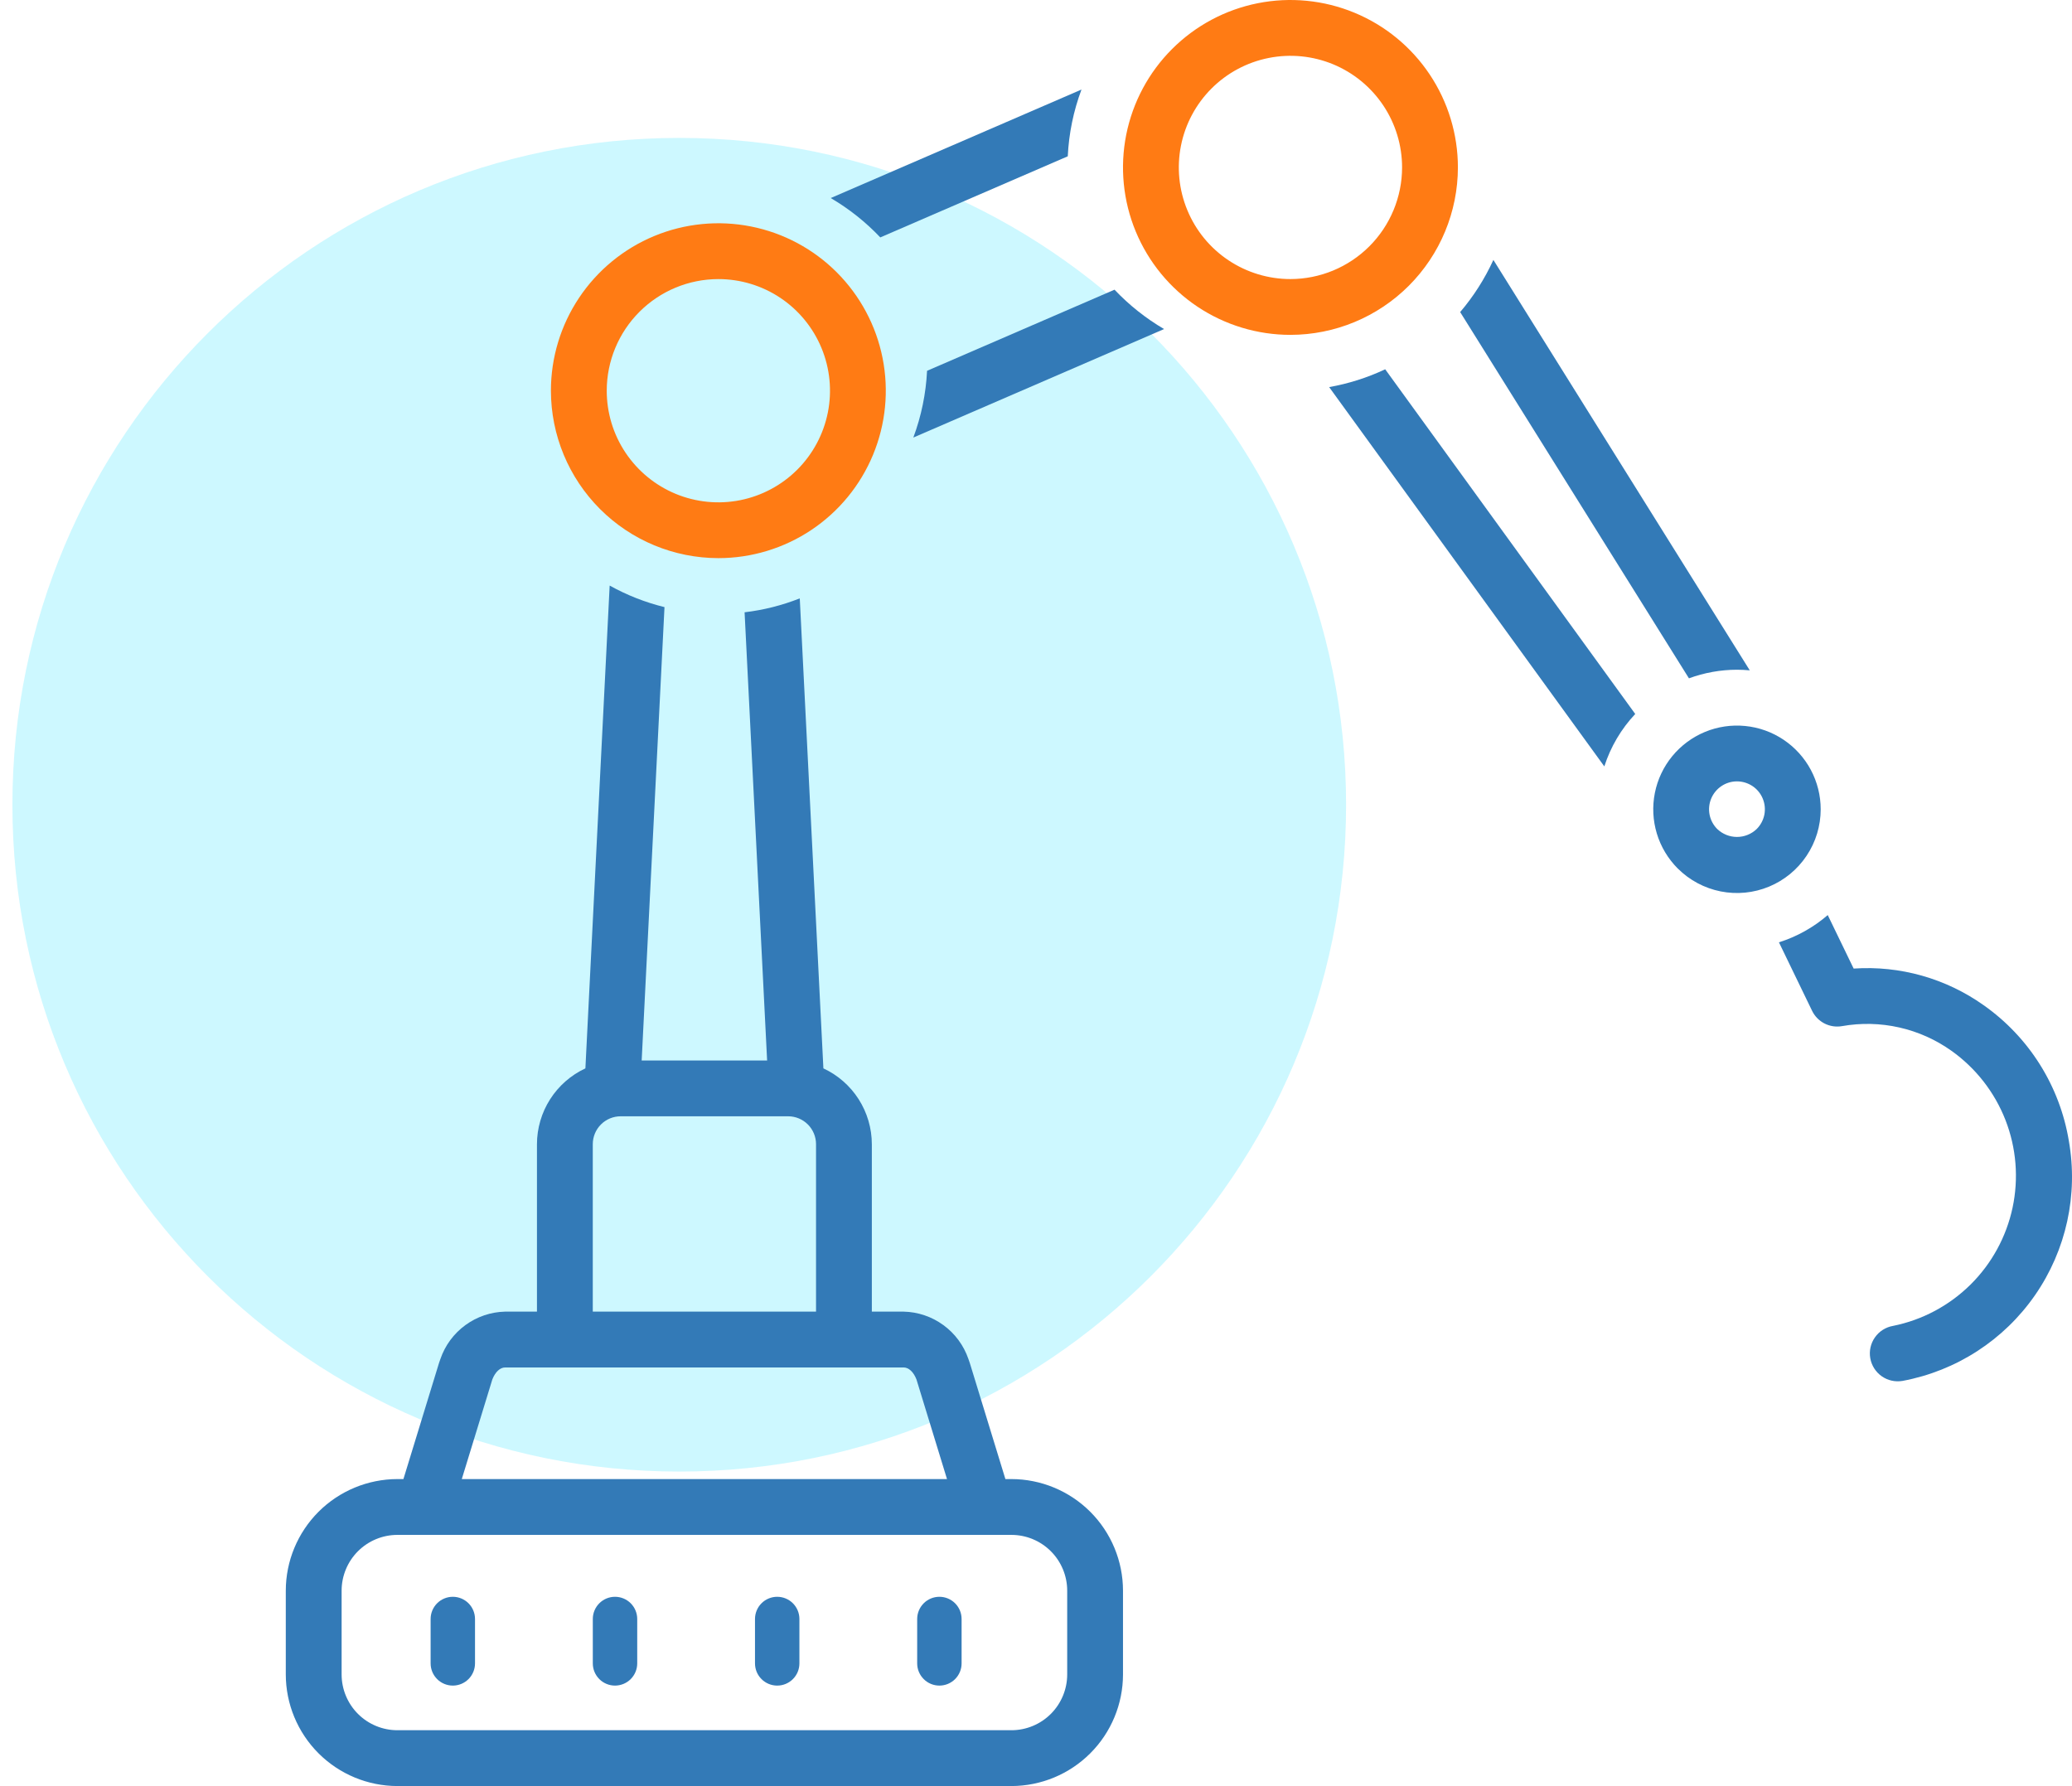 <?xml version="1.0" encoding="UTF-8"?>
<svg xmlns="http://www.w3.org/2000/svg" width="87" height="75" viewBox="0 0 87 75" fill="none">
  <path opacity="0.198" d="M28.52 61.791C43.984 61.791 56.52 49.255 56.52 33.791C56.52 18.327 43.984 5.791 28.52 5.791C13.056 5.791 0.521 18.327 0.521 33.791C0.521 49.255 13.056 61.791 28.52 61.791Z" fill="#00DBFF"></path>
  <path d="M42.466 62.106H42.215L40.721 57.233C40.703 57.176 40.684 57.12 40.662 57.064C40.466 56.494 40.1 55.997 39.613 55.642C39.127 55.286 38.542 55.088 37.94 55.075H36.607V48.045C36.606 47.376 36.414 46.721 36.054 46.157C35.694 45.593 35.18 45.143 34.573 44.861L33.581 25.126C32.837 25.42 32.058 25.616 31.264 25.71L32.21 44.529H26.943L27.901 25.493C27.097 25.295 26.323 24.991 25.599 24.588L24.58 44.861C23.973 45.143 23.46 45.593 23.099 46.157C22.739 46.721 22.547 47.376 22.546 48.045V55.075H21.214C20.611 55.088 20.027 55.286 19.54 55.642C19.053 55.997 18.687 56.494 18.492 57.064C18.47 57.12 18.45 57.176 18.433 57.233L16.939 62.106H16.687C15.444 62.108 14.253 62.602 13.374 63.48C12.496 64.359 12.001 65.55 12 66.793V70.308C12.001 71.551 12.496 72.743 13.374 73.621C14.253 74.5 15.444 74.994 16.687 74.996H42.466C43.709 74.994 44.9 74.5 45.779 73.621C46.658 72.743 47.152 71.551 47.153 70.308V66.793C47.152 65.55 46.658 64.359 45.779 63.48C44.9 62.602 43.709 62.107 42.466 62.106ZM24.89 48.045C24.89 47.734 25.013 47.436 25.233 47.216C25.453 46.996 25.751 46.873 26.061 46.873H33.092C33.403 46.873 33.701 46.996 33.921 47.216C34.14 47.436 34.264 47.734 34.264 48.045V55.075H24.89V48.045ZM20.673 57.92C20.797 57.606 20.998 57.419 21.214 57.419H37.94C38.155 57.419 38.357 57.606 38.48 57.92L39.763 62.106H19.39L20.673 57.92ZM44.81 70.308C44.81 70.93 44.563 71.526 44.123 71.966C43.684 72.405 43.088 72.652 42.466 72.652H16.687C16.066 72.652 15.47 72.405 15.03 71.966C14.591 71.526 14.344 70.93 14.344 70.308V66.793C14.344 66.172 14.591 65.576 15.03 65.136C15.47 64.697 16.066 64.45 16.687 64.45H42.466C43.088 64.45 43.684 64.697 44.123 65.136C44.563 65.576 44.81 66.172 44.81 66.793V70.308Z" fill="#337AB7"></path>
  <path d="M19.013 67.049C18.766 67.049 18.529 67.147 18.354 67.322C18.179 67.497 18.081 67.734 18.081 67.981V69.846C18.081 70.093 18.179 70.33 18.354 70.505C18.529 70.68 18.766 70.778 19.013 70.778C19.26 70.778 19.497 70.68 19.672 70.505C19.847 70.33 19.945 70.093 19.945 69.846V67.981C19.945 67.734 19.847 67.497 19.672 67.322C19.497 67.147 19.26 67.049 19.013 67.049Z" fill="#337AB7"></path>
  <path d="M25.823 67.049C25.576 67.049 25.339 67.147 25.164 67.322C24.989 67.497 24.891 67.734 24.891 67.981V69.846C24.891 70.093 24.989 70.33 25.164 70.505C25.339 70.68 25.576 70.778 25.823 70.778C26.07 70.778 26.308 70.68 26.483 70.505C26.657 70.33 26.756 70.093 26.756 69.846V67.981C26.756 67.734 26.657 67.497 26.483 67.322C26.308 67.147 26.07 67.049 25.823 67.049Z" fill="#337AB7"></path>
  <path d="M32.633 67.049C32.386 67.049 32.149 67.147 31.974 67.322C31.799 67.497 31.701 67.734 31.701 67.981V69.846C31.701 70.093 31.799 70.33 31.974 70.505C32.149 70.68 32.386 70.778 32.633 70.778C32.881 70.778 33.118 70.68 33.293 70.505C33.468 70.33 33.566 70.093 33.566 69.846V67.981C33.566 67.734 33.468 67.497 33.293 67.322C33.118 67.147 32.881 67.049 32.633 67.049Z" fill="#337AB7"></path>
  <path d="M39.444 67.049C39.197 67.049 38.959 67.147 38.785 67.322C38.61 67.497 38.511 67.734 38.511 67.981V69.846C38.511 70.093 38.61 70.33 38.785 70.505C38.959 70.68 39.197 70.778 39.444 70.778C39.691 70.778 39.928 70.68 40.103 70.505C40.278 70.33 40.376 70.093 40.376 69.846V67.981C40.376 67.734 40.278 67.497 40.103 67.322C39.928 67.147 39.691 67.049 39.444 67.049Z" fill="#337AB7"></path>
  <path d="M76.448 33.982C76.448 33.404 76.305 32.835 76.033 32.325C75.76 31.815 75.366 31.381 74.885 31.059C74.405 30.738 73.852 30.54 73.277 30.484C72.702 30.427 72.121 30.513 71.587 30.734C71.053 30.956 70.582 31.305 70.215 31.752C69.849 32.199 69.597 32.729 69.485 33.296C69.372 33.863 69.401 34.449 69.568 35.002C69.736 35.555 70.038 36.059 70.446 36.468L70.447 36.468C70.939 36.96 71.565 37.294 72.247 37.43C72.929 37.566 73.636 37.496 74.278 37.23C74.92 36.964 75.469 36.513 75.855 35.935C76.242 35.357 76.448 34.677 76.448 33.982ZM73.76 34.811C73.537 35.024 73.241 35.143 72.933 35.143C72.624 35.143 72.328 35.024 72.105 34.811L72.104 34.81C71.94 34.646 71.828 34.437 71.783 34.21C71.738 33.983 71.761 33.747 71.85 33.533C71.939 33.319 72.089 33.136 72.282 33.007C72.474 32.878 72.701 32.809 72.933 32.81C73.165 32.81 73.391 32.879 73.584 33.007C73.777 33.136 73.927 33.319 74.015 33.533C74.104 33.748 74.127 33.983 74.082 34.211C74.036 34.438 73.924 34.647 73.76 34.811Z" fill="#337AB7"></path>
  <path d="M61.215 7.031C61.215 5.64 60.802 4.281 60.03 3.125C59.257 1.968 58.159 1.067 56.874 0.535C55.59 0.003 54.176 -0.136 52.812 0.135C51.449 0.406 50.196 1.076 49.213 2.059C48.229 3.042 47.56 4.295 47.288 5.659C47.017 7.023 47.156 8.437 47.688 9.721C48.221 11.006 49.122 12.104 50.278 12.877C51.434 13.649 52.794 14.061 54.184 14.061C56.048 14.059 57.835 13.318 59.153 12C60.471 10.682 61.213 8.895 61.215 7.031ZM54.184 11.718C53.257 11.718 52.351 11.443 51.58 10.928C50.809 10.413 50.208 9.681 49.854 8.824C49.499 7.968 49.406 7.025 49.587 6.116C49.768 5.207 50.214 4.372 50.87 3.716C51.525 3.061 52.36 2.614 53.27 2.434C54.179 2.253 55.121 2.346 55.978 2.7C56.834 3.055 57.566 3.656 58.081 4.427C58.596 5.197 58.871 6.104 58.871 7.031C58.87 8.273 58.375 9.465 57.497 10.343C56.618 11.222 55.427 11.716 54.184 11.718Z" fill="#FF7B14"></path>
  <path d="M44.834 6.563C44.88 5.604 45.074 4.659 45.41 3.76L34.881 8.316C35.649 8.766 36.35 9.323 36.962 9.969L44.834 6.563Z" fill="#337AB7"></path>
  <path d="M38.926 15.57C38.879 16.529 38.685 17.474 38.349 18.373L48.878 13.817C48.11 13.367 47.409 12.81 46.797 12.164L38.926 15.57Z" fill="#337AB7"></path>
  <path d="M30.163 23.436C31.553 23.436 32.913 23.024 34.069 22.252C35.225 21.479 36.126 20.381 36.658 19.096C37.19 17.811 37.33 16.398 37.058 15.034C36.787 13.67 36.117 12.418 35.134 11.434C34.151 10.451 32.898 9.781 31.534 9.51C30.171 9.239 28.757 9.378 27.472 9.91C26.188 10.442 25.09 11.344 24.317 12.5C23.544 13.656 23.132 15.015 23.132 16.406C23.134 18.27 23.876 20.057 25.194 21.375C26.512 22.693 28.299 23.434 30.163 23.436ZM30.163 11.719C31.09 11.719 31.996 11.993 32.767 12.508C33.538 13.024 34.138 13.755 34.493 14.612C34.848 15.469 34.941 16.411 34.76 17.32C34.579 18.229 34.133 19.064 33.477 19.72C32.822 20.375 31.986 20.822 31.077 21.003C30.168 21.184 29.226 21.091 28.369 20.736C27.513 20.381 26.781 19.78 26.266 19.01C25.75 18.239 25.476 17.333 25.476 16.406C25.477 15.163 25.971 13.972 26.85 13.093C27.729 12.214 28.92 11.72 30.163 11.719Z" fill="#FF7B14"></path>
  <path d="M86.867 47.902C86.678 46.763 86.265 45.673 85.651 44.696C85.037 43.719 84.234 42.873 83.291 42.209C81.703 41.081 79.774 40.538 77.832 40.67L76.744 38.424C76.146 38.941 75.448 39.33 74.695 39.568L76.087 42.444C76.198 42.673 76.381 42.86 76.607 42.976C76.834 43.092 77.093 43.131 77.344 43.087C78.14 42.946 78.957 42.965 79.746 43.143C80.535 43.321 81.281 43.655 81.94 44.124C82.963 44.852 83.751 45.863 84.207 47.032C84.663 48.202 84.766 49.48 84.505 50.708C84.243 51.935 83.629 53.06 82.736 53.943C81.843 54.825 80.712 55.428 79.481 55.675C79.175 55.729 78.903 55.902 78.725 56.157C78.546 56.411 78.476 56.726 78.53 57.032C78.583 57.338 78.757 57.61 79.011 57.789C79.265 57.967 79.58 58.037 79.886 57.984C82.144 57.563 84.144 56.267 85.451 54.379C86.758 52.491 87.267 50.163 86.867 47.902Z" fill="#337AB7"></path>
  <path d="M55.809 16.254L67.363 32.181C67.627 31.36 68.07 30.608 68.661 29.98L58.162 15.506C57.415 15.859 56.623 16.11 55.809 16.254Z" fill="#337AB7"></path>
  <path d="M72.932 28.122C73.113 28.122 73.292 28.132 73.47 28.148L62.705 10.914C62.343 11.705 61.874 12.442 61.31 13.104L70.916 28.483C71.562 28.245 72.244 28.123 72.932 28.122Z" fill="#337AB7"></path>
</svg>
